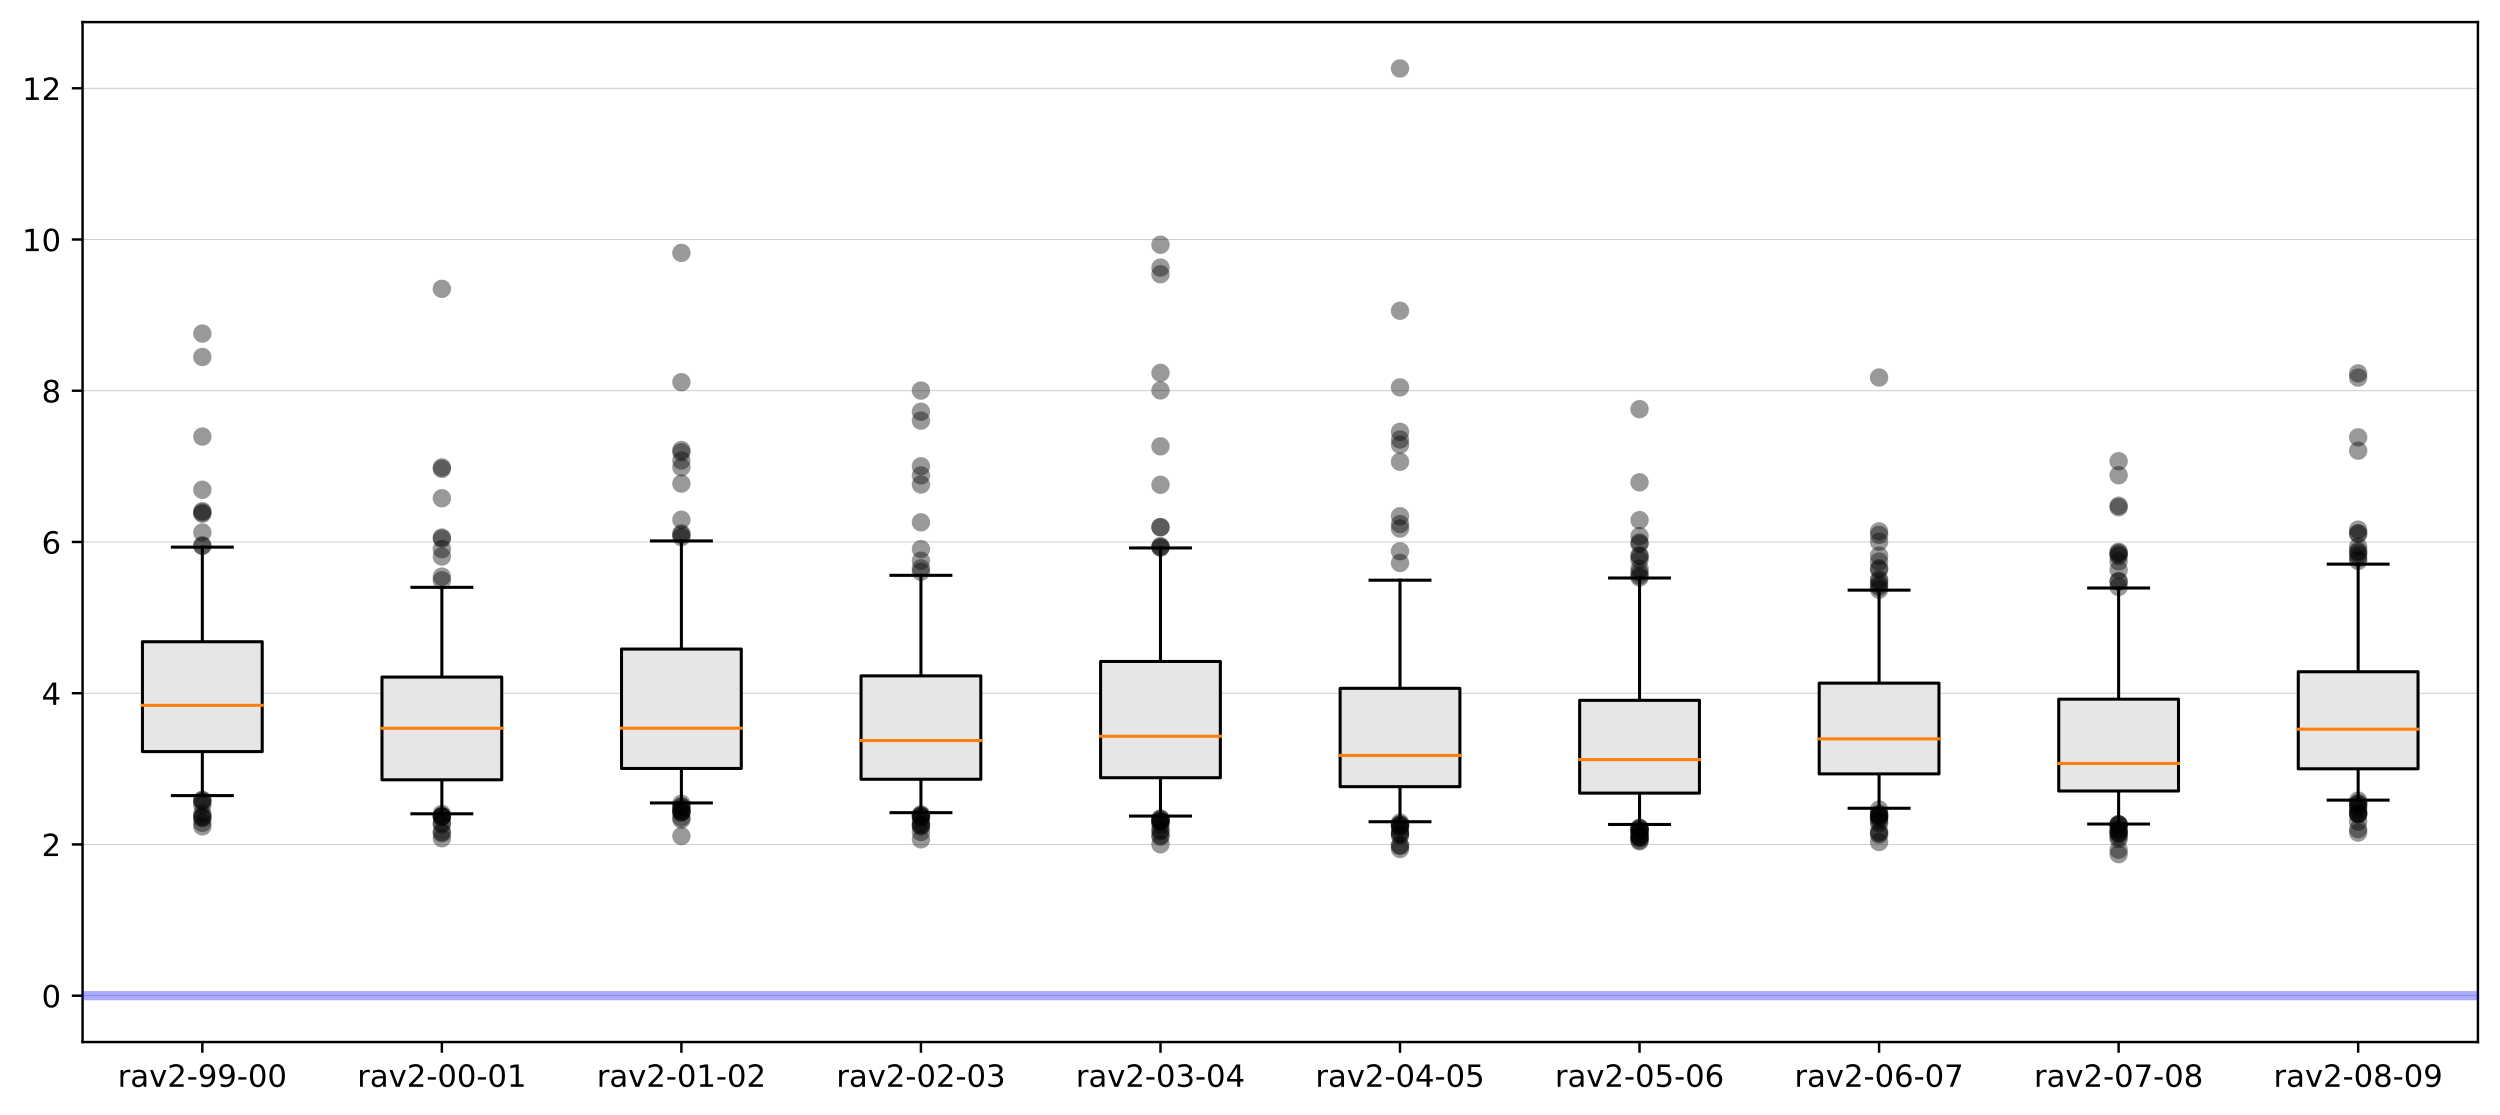 <?xml version="1.0" encoding="utf-8" standalone="no"?>
<!DOCTYPE svg PUBLIC "-//W3C//DTD SVG 1.1//EN"
  "http://www.w3.org/Graphics/SVG/1.1/DTD/svg11.dtd">
<!-- Created with matplotlib (https://matplotlib.org/) -->
<svg height="363.718pt" version="1.1" viewBox="0 0 815.325 363.718" width="815.325pt" xmlns="http://www.w3.org/2000/svg" xmlns:xlink="http://www.w3.org/1999/xlink">
 <defs>
  <style type="text/css">
*{stroke-linecap:butt;stroke-linejoin:round;}
  </style>
 </defs>
 <g id="figure_1">
  <g id="patch_1">
   <path d="M 0 363.718 
L 815.325 363.718 
L 815.325 0 
L 0 0 
z
" style="fill:#ffffff;"/>
  </g>
  <g id="axes_1">
   <g id="patch_2">
    <path d="M 26.925 339.84 
L 808.125 339.84 
L 808.125 7.2 
L 26.925 7.2 
z
" style="fill:#ffffff;"/>
   </g>
   <g id="matplotlib.axis_1">
    <g id="xtick_1">
     <g id="line2d_1">
      <defs>
       <path d="M 0 0 
L 0 3.5 
" id="m7eae68c46b" style="stroke:#000000;stroke-width:0.8;"/>
      </defs>
      <g>
       <use style="stroke:#000000;stroke-width:0.8;" x="65.985" xlink:href="#m7eae68c46b" y="339.84"/>
      </g>
     </g>
     <g id="text_1">
      <!-- rav2-99-00 -->
      <defs>
       <path d="M 41.109 46.297 
Q 39.594 47.172 37.812 47.578 
Q 36.031 48 33.891 48 
Q 26.266 48 22.188 43.047 
Q 18.109 38.094 18.109 28.812 
L 18.109 0 
L 9.078 0 
L 9.078 54.688 
L 18.109 54.688 
L 18.109 46.188 
Q 20.953 51.172 25.484 53.578 
Q 30.031 56 36.531 56 
Q 37.453 56 38.578 55.875 
Q 39.703 55.766 41.062 55.516 
z
" id="DejaVuSans-114"/>
       <path d="M 34.281 27.484 
Q 23.391 27.484 19.188 25 
Q 14.984 22.516 14.984 16.5 
Q 14.984 11.719 18.141 8.906 
Q 21.297 6.109 26.703 6.109 
Q 34.188 6.109 38.703 11.406 
Q 43.219 16.703 43.219 25.484 
L 43.219 27.484 
z
M 52.203 31.203 
L 52.203 0 
L 43.219 0 
L 43.219 8.297 
Q 40.141 3.328 35.547 0.953 
Q 30.953 -1.422 24.312 -1.422 
Q 15.922 -1.422 10.953 3.297 
Q 6 8.016 6 15.922 
Q 6 25.141 12.172 29.828 
Q 18.359 34.516 30.609 34.516 
L 43.219 34.516 
L 43.219 35.406 
Q 43.219 41.609 39.141 45 
Q 35.062 48.391 27.688 48.391 
Q 23 48.391 18.547 47.266 
Q 14.109 46.141 10.016 43.891 
L 10.016 52.203 
Q 14.938 54.109 19.578 55.047 
Q 24.219 56 28.609 56 
Q 40.484 56 46.344 49.844 
Q 52.203 43.703 52.203 31.203 
z
" id="DejaVuSans-97"/>
       <path d="M 2.984 54.688 
L 12.5 54.688 
L 29.594 8.797 
L 46.688 54.688 
L 56.203 54.688 
L 35.688 0 
L 23.484 0 
z
" id="DejaVuSans-118"/>
       <path d="M 19.188 8.297 
L 53.609 8.297 
L 53.609 0 
L 7.328 0 
L 7.328 8.297 
Q 12.938 14.109 22.625 23.891 
Q 32.328 33.688 34.812 36.531 
Q 39.547 41.844 41.422 45.531 
Q 43.312 49.219 43.312 52.781 
Q 43.312 58.594 39.234 62.25 
Q 35.156 65.922 28.609 65.922 
Q 23.969 65.922 18.812 64.312 
Q 13.672 62.703 7.812 59.422 
L 7.812 69.391 
Q 13.766 71.781 18.938 73 
Q 24.125 74.219 28.422 74.219 
Q 39.75 74.219 46.484 68.547 
Q 53.219 62.891 53.219 53.422 
Q 53.219 48.922 51.531 44.891 
Q 49.859 40.875 45.406 35.406 
Q 44.188 33.984 37.641 27.219 
Q 31.109 20.453 19.188 8.297 
z
" id="DejaVuSans-50"/>
       <path d="M 4.891 31.391 
L 31.203 31.391 
L 31.203 23.391 
L 4.891 23.391 
z
" id="DejaVuSans-45"/>
       <path d="M 10.984 1.516 
L 10.984 10.5 
Q 14.703 8.734 18.5 7.812 
Q 22.312 6.891 25.984 6.891 
Q 35.75 6.891 40.891 13.453 
Q 46.047 20.016 46.781 33.406 
Q 43.953 29.203 39.594 26.953 
Q 35.25 24.703 29.984 24.703 
Q 19.047 24.703 12.672 31.312 
Q 6.297 37.938 6.297 49.422 
Q 6.297 60.641 12.938 67.422 
Q 19.578 74.219 30.609 74.219 
Q 43.266 74.219 49.922 64.516 
Q 56.594 54.828 56.594 36.375 
Q 56.594 19.141 48.406 8.859 
Q 40.234 -1.422 26.422 -1.422 
Q 22.703 -1.422 18.891 -0.688 
Q 15.094 0.047 10.984 1.516 
z
M 30.609 32.422 
Q 37.25 32.422 41.125 36.953 
Q 45.016 41.5 45.016 49.422 
Q 45.016 57.281 41.125 61.844 
Q 37.25 66.406 30.609 66.406 
Q 23.969 66.406 20.094 61.844 
Q 16.219 57.281 16.219 49.422 
Q 16.219 41.5 20.094 36.953 
Q 23.969 32.422 30.609 32.422 
z
" id="DejaVuSans-57"/>
       <path d="M 31.781 66.406 
Q 24.172 66.406 20.328 58.906 
Q 16.5 51.422 16.5 36.375 
Q 16.5 21.391 20.328 13.891 
Q 24.172 6.391 31.781 6.391 
Q 39.453 6.391 43.281 13.891 
Q 47.125 21.391 47.125 36.375 
Q 47.125 51.422 43.281 58.906 
Q 39.453 66.406 31.781 66.406 
z
M 31.781 74.219 
Q 44.047 74.219 50.516 64.516 
Q 56.984 54.828 56.984 36.375 
Q 56.984 17.969 50.516 8.266 
Q 44.047 -1.422 31.781 -1.422 
Q 19.531 -1.422 13.062 8.266 
Q 6.594 17.969 6.594 36.375 
Q 6.594 54.828 13.062 64.516 
Q 19.531 74.219 31.781 74.219 
z
" id="DejaVuSans-48"/>
      </defs>
      <g transform="translate(38.392 354.438)scale(0.1 -0.1)">
       <use xlink:href="#DejaVuSans-114"/>
       <use x="41.113" xlink:href="#DejaVuSans-97"/>
       <use x="102.393" xlink:href="#DejaVuSans-118"/>
       <use x="161.572" xlink:href="#DejaVuSans-50"/>
       <use x="225.195" xlink:href="#DejaVuSans-45"/>
       <use x="261.279" xlink:href="#DejaVuSans-57"/>
       <use x="324.902" xlink:href="#DejaVuSans-57"/>
       <use x="388.525" xlink:href="#DejaVuSans-45"/>
       <use x="424.609" xlink:href="#DejaVuSans-48"/>
       <use x="488.232" xlink:href="#DejaVuSans-48"/>
      </g>
     </g>
    </g>
    <g id="xtick_2">
     <g id="line2d_2">
      <g>
       <use style="stroke:#000000;stroke-width:0.8;" x="144.105" xlink:href="#m7eae68c46b" y="339.84"/>
      </g>
     </g>
     <g id="text_2">
      <!-- rav2-00-01 -->
      <defs>
       <path d="M 12.406 8.297 
L 28.516 8.297 
L 28.516 63.922 
L 10.984 60.406 
L 10.984 69.391 
L 28.422 72.906 
L 38.281 72.906 
L 38.281 8.297 
L 54.391 8.297 
L 54.391 0 
L 12.406 0 
z
" id="DejaVuSans-49"/>
      </defs>
      <g transform="translate(116.512 354.438)scale(0.1 -0.1)">
       <use xlink:href="#DejaVuSans-114"/>
       <use x="41.113" xlink:href="#DejaVuSans-97"/>
       <use x="102.393" xlink:href="#DejaVuSans-118"/>
       <use x="161.572" xlink:href="#DejaVuSans-50"/>
       <use x="225.195" xlink:href="#DejaVuSans-45"/>
       <use x="261.279" xlink:href="#DejaVuSans-48"/>
       <use x="324.902" xlink:href="#DejaVuSans-48"/>
       <use x="388.525" xlink:href="#DejaVuSans-45"/>
       <use x="424.609" xlink:href="#DejaVuSans-48"/>
       <use x="488.232" xlink:href="#DejaVuSans-49"/>
      </g>
     </g>
    </g>
    <g id="xtick_3">
     <g id="line2d_3">
      <g>
       <use style="stroke:#000000;stroke-width:0.8;" x="222.225" xlink:href="#m7eae68c46b" y="339.84"/>
      </g>
     </g>
     <g id="text_3">
      <!-- rav2-01-02 -->
      <g transform="translate(194.632 354.438)scale(0.1 -0.1)">
       <use xlink:href="#DejaVuSans-114"/>
       <use x="41.113" xlink:href="#DejaVuSans-97"/>
       <use x="102.393" xlink:href="#DejaVuSans-118"/>
       <use x="161.572" xlink:href="#DejaVuSans-50"/>
       <use x="225.195" xlink:href="#DejaVuSans-45"/>
       <use x="261.279" xlink:href="#DejaVuSans-48"/>
       <use x="324.902" xlink:href="#DejaVuSans-49"/>
       <use x="388.525" xlink:href="#DejaVuSans-45"/>
       <use x="424.609" xlink:href="#DejaVuSans-48"/>
       <use x="488.232" xlink:href="#DejaVuSans-50"/>
      </g>
     </g>
    </g>
    <g id="xtick_4">
     <g id="line2d_4">
      <g>
       <use style="stroke:#000000;stroke-width:0.8;" x="300.345" xlink:href="#m7eae68c46b" y="339.84"/>
      </g>
     </g>
     <g id="text_4">
      <!-- rav2-02-03 -->
      <defs>
       <path d="M 40.578 39.312 
Q 47.656 37.797 51.625 33 
Q 55.609 28.219 55.609 21.188 
Q 55.609 10.406 48.188 4.484 
Q 40.766 -1.422 27.094 -1.422 
Q 22.516 -1.422 17.656 -0.516 
Q 12.797 0.391 7.625 2.203 
L 7.625 11.719 
Q 11.719 9.328 16.594 8.109 
Q 21.484 6.891 26.812 6.891 
Q 36.078 6.891 40.938 10.547 
Q 45.797 14.203 45.797 21.188 
Q 45.797 27.641 41.281 31.266 
Q 36.766 34.906 28.719 34.906 
L 20.219 34.906 
L 20.219 43.016 
L 29.109 43.016 
Q 36.375 43.016 40.234 45.922 
Q 44.094 48.828 44.094 54.297 
Q 44.094 59.906 40.109 62.906 
Q 36.141 65.922 28.719 65.922 
Q 24.656 65.922 20.016 65.031 
Q 15.375 64.156 9.812 62.312 
L 9.812 71.094 
Q 15.438 72.656 20.344 73.438 
Q 25.25 74.219 29.594 74.219 
Q 40.828 74.219 47.359 69.109 
Q 53.906 64.016 53.906 55.328 
Q 53.906 49.266 50.438 45.094 
Q 46.969 40.922 40.578 39.312 
z
" id="DejaVuSans-51"/>
      </defs>
      <g transform="translate(272.752 354.438)scale(0.1 -0.1)">
       <use xlink:href="#DejaVuSans-114"/>
       <use x="41.113" xlink:href="#DejaVuSans-97"/>
       <use x="102.393" xlink:href="#DejaVuSans-118"/>
       <use x="161.572" xlink:href="#DejaVuSans-50"/>
       <use x="225.195" xlink:href="#DejaVuSans-45"/>
       <use x="261.279" xlink:href="#DejaVuSans-48"/>
       <use x="324.902" xlink:href="#DejaVuSans-50"/>
       <use x="388.525" xlink:href="#DejaVuSans-45"/>
       <use x="424.609" xlink:href="#DejaVuSans-48"/>
       <use x="488.232" xlink:href="#DejaVuSans-51"/>
      </g>
     </g>
    </g>
    <g id="xtick_5">
     <g id="line2d_5">
      <g>
       <use style="stroke:#000000;stroke-width:0.8;" x="378.465" xlink:href="#m7eae68c46b" y="339.84"/>
      </g>
     </g>
     <g id="text_5">
      <!-- rav2-03-04 -->
      <defs>
       <path d="M 37.797 64.312 
L 12.891 25.391 
L 37.797 25.391 
z
M 35.203 72.906 
L 47.609 72.906 
L 47.609 25.391 
L 58.016 25.391 
L 58.016 17.188 
L 47.609 17.188 
L 47.609 0 
L 37.797 0 
L 37.797 17.188 
L 4.891 17.188 
L 4.891 26.703 
z
" id="DejaVuSans-52"/>
      </defs>
      <g transform="translate(350.872 354.438)scale(0.1 -0.1)">
       <use xlink:href="#DejaVuSans-114"/>
       <use x="41.113" xlink:href="#DejaVuSans-97"/>
       <use x="102.393" xlink:href="#DejaVuSans-118"/>
       <use x="161.572" xlink:href="#DejaVuSans-50"/>
       <use x="225.195" xlink:href="#DejaVuSans-45"/>
       <use x="261.279" xlink:href="#DejaVuSans-48"/>
       <use x="324.902" xlink:href="#DejaVuSans-51"/>
       <use x="388.525" xlink:href="#DejaVuSans-45"/>
       <use x="424.609" xlink:href="#DejaVuSans-48"/>
       <use x="488.232" xlink:href="#DejaVuSans-52"/>
      </g>
     </g>
    </g>
    <g id="xtick_6">
     <g id="line2d_6">
      <g>
       <use style="stroke:#000000;stroke-width:0.8;" x="456.585" xlink:href="#m7eae68c46b" y="339.84"/>
      </g>
     </g>
     <g id="text_6">
      <!-- rav2-04-05 -->
      <defs>
       <path d="M 10.797 72.906 
L 49.516 72.906 
L 49.516 64.594 
L 19.828 64.594 
L 19.828 46.734 
Q 21.969 47.469 24.109 47.828 
Q 26.266 48.188 28.422 48.188 
Q 40.625 48.188 47.75 41.5 
Q 54.891 34.812 54.891 23.391 
Q 54.891 11.625 47.562 5.094 
Q 40.234 -1.422 26.906 -1.422 
Q 22.312 -1.422 17.547 -0.641 
Q 12.797 0.141 7.719 1.703 
L 7.719 11.625 
Q 12.109 9.234 16.797 8.062 
Q 21.484 6.891 26.703 6.891 
Q 35.156 6.891 40.078 11.328 
Q 45.016 15.766 45.016 23.391 
Q 45.016 31 40.078 35.438 
Q 35.156 39.891 26.703 39.891 
Q 22.75 39.891 18.812 39.016 
Q 14.891 38.141 10.797 36.281 
z
" id="DejaVuSans-53"/>
      </defs>
      <g transform="translate(428.992 354.438)scale(0.1 -0.1)">
       <use xlink:href="#DejaVuSans-114"/>
       <use x="41.113" xlink:href="#DejaVuSans-97"/>
       <use x="102.393" xlink:href="#DejaVuSans-118"/>
       <use x="161.572" xlink:href="#DejaVuSans-50"/>
       <use x="225.195" xlink:href="#DejaVuSans-45"/>
       <use x="261.279" xlink:href="#DejaVuSans-48"/>
       <use x="324.902" xlink:href="#DejaVuSans-52"/>
       <use x="388.525" xlink:href="#DejaVuSans-45"/>
       <use x="424.609" xlink:href="#DejaVuSans-48"/>
       <use x="488.232" xlink:href="#DejaVuSans-53"/>
      </g>
     </g>
    </g>
    <g id="xtick_7">
     <g id="line2d_7">
      <g>
       <use style="stroke:#000000;stroke-width:0.8;" x="534.705" xlink:href="#m7eae68c46b" y="339.84"/>
      </g>
     </g>
     <g id="text_7">
      <!-- rav2-05-06 -->
      <defs>
       <path d="M 33.016 40.375 
Q 26.375 40.375 22.484 35.828 
Q 18.609 31.297 18.609 23.391 
Q 18.609 15.531 22.484 10.953 
Q 26.375 6.391 33.016 6.391 
Q 39.656 6.391 43.531 10.953 
Q 47.406 15.531 47.406 23.391 
Q 47.406 31.297 43.531 35.828 
Q 39.656 40.375 33.016 40.375 
z
M 52.594 71.297 
L 52.594 62.312 
Q 48.875 64.062 45.094 64.984 
Q 41.312 65.922 37.594 65.922 
Q 27.828 65.922 22.672 59.328 
Q 17.531 52.734 16.797 39.406 
Q 19.672 43.656 24.016 45.922 
Q 28.375 48.188 33.594 48.188 
Q 44.578 48.188 50.953 41.516 
Q 57.328 34.859 57.328 23.391 
Q 57.328 12.156 50.688 5.359 
Q 44.047 -1.422 33.016 -1.422 
Q 20.359 -1.422 13.672 8.266 
Q 6.984 17.969 6.984 36.375 
Q 6.984 53.656 15.188 63.938 
Q 23.391 74.219 37.203 74.219 
Q 40.922 74.219 44.703 73.484 
Q 48.484 72.75 52.594 71.297 
z
" id="DejaVuSans-54"/>
      </defs>
      <g transform="translate(507.112 354.438)scale(0.1 -0.1)">
       <use xlink:href="#DejaVuSans-114"/>
       <use x="41.113" xlink:href="#DejaVuSans-97"/>
       <use x="102.393" xlink:href="#DejaVuSans-118"/>
       <use x="161.572" xlink:href="#DejaVuSans-50"/>
       <use x="225.195" xlink:href="#DejaVuSans-45"/>
       <use x="261.279" xlink:href="#DejaVuSans-48"/>
       <use x="324.902" xlink:href="#DejaVuSans-53"/>
       <use x="388.525" xlink:href="#DejaVuSans-45"/>
       <use x="424.609" xlink:href="#DejaVuSans-48"/>
       <use x="488.232" xlink:href="#DejaVuSans-54"/>
      </g>
     </g>
    </g>
    <g id="xtick_8">
     <g id="line2d_8">
      <g>
       <use style="stroke:#000000;stroke-width:0.8;" x="612.825" xlink:href="#m7eae68c46b" y="339.84"/>
      </g>
     </g>
     <g id="text_8">
      <!-- rav2-06-07 -->
      <defs>
       <path d="M 8.203 72.906 
L 55.078 72.906 
L 55.078 68.703 
L 28.609 0 
L 18.312 0 
L 43.219 64.594 
L 8.203 64.594 
z
" id="DejaVuSans-55"/>
      </defs>
      <g transform="translate(585.232 354.438)scale(0.1 -0.1)">
       <use xlink:href="#DejaVuSans-114"/>
       <use x="41.113" xlink:href="#DejaVuSans-97"/>
       <use x="102.393" xlink:href="#DejaVuSans-118"/>
       <use x="161.572" xlink:href="#DejaVuSans-50"/>
       <use x="225.195" xlink:href="#DejaVuSans-45"/>
       <use x="261.279" xlink:href="#DejaVuSans-48"/>
       <use x="324.902" xlink:href="#DejaVuSans-54"/>
       <use x="388.525" xlink:href="#DejaVuSans-45"/>
       <use x="424.609" xlink:href="#DejaVuSans-48"/>
       <use x="488.232" xlink:href="#DejaVuSans-55"/>
      </g>
     </g>
    </g>
    <g id="xtick_9">
     <g id="line2d_9">
      <g>
       <use style="stroke:#000000;stroke-width:0.8;" x="690.945" xlink:href="#m7eae68c46b" y="339.84"/>
      </g>
     </g>
     <g id="text_9">
      <!-- rav2-07-08 -->
      <defs>
       <path d="M 31.781 34.625 
Q 24.75 34.625 20.719 30.859 
Q 16.703 27.094 16.703 20.516 
Q 16.703 13.922 20.719 10.156 
Q 24.75 6.391 31.781 6.391 
Q 38.812 6.391 42.859 10.172 
Q 46.922 13.969 46.922 20.516 
Q 46.922 27.094 42.891 30.859 
Q 38.875 34.625 31.781 34.625 
z
M 21.922 38.812 
Q 15.578 40.375 12.031 44.719 
Q 8.5 49.078 8.5 55.328 
Q 8.5 64.062 14.719 69.141 
Q 20.953 74.219 31.781 74.219 
Q 42.672 74.219 48.875 69.141 
Q 55.078 64.062 55.078 55.328 
Q 55.078 49.078 51.531 44.719 
Q 48 40.375 41.703 38.812 
Q 48.828 37.156 52.797 32.312 
Q 56.781 27.484 56.781 20.516 
Q 56.781 9.906 50.312 4.234 
Q 43.844 -1.422 31.781 -1.422 
Q 19.734 -1.422 13.25 4.234 
Q 6.781 9.906 6.781 20.516 
Q 6.781 27.484 10.781 32.312 
Q 14.797 37.156 21.922 38.812 
z
M 18.312 54.391 
Q 18.312 48.734 21.844 45.562 
Q 25.391 42.391 31.781 42.391 
Q 38.141 42.391 41.719 45.562 
Q 45.312 48.734 45.312 54.391 
Q 45.312 60.062 41.719 63.234 
Q 38.141 66.406 31.781 66.406 
Q 25.391 66.406 21.844 63.234 
Q 18.312 60.062 18.312 54.391 
z
" id="DejaVuSans-56"/>
      </defs>
      <g transform="translate(663.352 354.438)scale(0.1 -0.1)">
       <use xlink:href="#DejaVuSans-114"/>
       <use x="41.113" xlink:href="#DejaVuSans-97"/>
       <use x="102.393" xlink:href="#DejaVuSans-118"/>
       <use x="161.572" xlink:href="#DejaVuSans-50"/>
       <use x="225.195" xlink:href="#DejaVuSans-45"/>
       <use x="261.279" xlink:href="#DejaVuSans-48"/>
       <use x="324.902" xlink:href="#DejaVuSans-55"/>
       <use x="388.525" xlink:href="#DejaVuSans-45"/>
       <use x="424.609" xlink:href="#DejaVuSans-48"/>
       <use x="488.232" xlink:href="#DejaVuSans-56"/>
      </g>
     </g>
    </g>
    <g id="xtick_10">
     <g id="line2d_10">
      <g>
       <use style="stroke:#000000;stroke-width:0.8;" x="769.065" xlink:href="#m7eae68c46b" y="339.84"/>
      </g>
     </g>
     <g id="text_10">
      <!-- rav2-08-09 -->
      <g transform="translate(741.472 354.438)scale(0.1 -0.1)">
       <use xlink:href="#DejaVuSans-114"/>
       <use x="41.113" xlink:href="#DejaVuSans-97"/>
       <use x="102.393" xlink:href="#DejaVuSans-118"/>
       <use x="161.572" xlink:href="#DejaVuSans-50"/>
       <use x="225.195" xlink:href="#DejaVuSans-45"/>
       <use x="261.279" xlink:href="#DejaVuSans-48"/>
       <use x="324.902" xlink:href="#DejaVuSans-56"/>
       <use x="388.525" xlink:href="#DejaVuSans-45"/>
       <use x="424.609" xlink:href="#DejaVuSans-48"/>
       <use x="488.232" xlink:href="#DejaVuSans-57"/>
      </g>
     </g>
    </g>
   </g>
   <g id="matplotlib.axis_2">
    <g id="ytick_1">
     <g id="line2d_11">
      <path clip-path="url(#p735909ae54)" d="M 26.925 324.72 
L 808.125 324.72 
" style="fill:none;stroke:#bfbfbf;stroke-linecap:square;stroke-width:0.25;"/>
     </g>
     <g id="line2d_12">
      <defs>
       <path d="M 0 0 
L -3.5 0 
" id="mc83bb304d4" style="stroke:#000000;stroke-width:0.8;"/>
      </defs>
      <g>
       <use style="stroke:#000000;stroke-width:0.8;" x="26.925" xlink:href="#mc83bb304d4" y="324.72"/>
      </g>
     </g>
     <g id="text_11">
      <!-- 0 -->
      <g transform="translate(13.562 328.519)scale(0.1 -0.1)">
       <use xlink:href="#DejaVuSans-48"/>
      </g>
     </g>
    </g>
    <g id="ytick_2">
     <g id="line2d_13">
      <path clip-path="url(#p735909ae54)" d="M 26.925 275.398 
L 808.125 275.398 
" style="fill:none;stroke:#bfbfbf;stroke-linecap:square;stroke-width:0.25;"/>
     </g>
     <g id="line2d_14">
      <g>
       <use style="stroke:#000000;stroke-width:0.8;" x="26.925" xlink:href="#mc83bb304d4" y="275.398"/>
      </g>
     </g>
     <g id="text_12">
      <!-- 2 -->
      <g transform="translate(13.562 279.197)scale(0.1 -0.1)">
       <use xlink:href="#DejaVuSans-50"/>
      </g>
     </g>
    </g>
    <g id="ytick_3">
     <g id="line2d_15">
      <path clip-path="url(#p735909ae54)" d="M 26.925 226.075 
L 808.125 226.075 
" style="fill:none;stroke:#bfbfbf;stroke-linecap:square;stroke-width:0.25;"/>
     </g>
     <g id="line2d_16">
      <g>
       <use style="stroke:#000000;stroke-width:0.8;" x="26.925" xlink:href="#mc83bb304d4" y="226.075"/>
      </g>
     </g>
     <g id="text_13">
      <!-- 4 -->
      <g transform="translate(13.562 229.875)scale(0.1 -0.1)">
       <use xlink:href="#DejaVuSans-52"/>
      </g>
     </g>
    </g>
    <g id="ytick_4">
     <g id="line2d_17">
      <path clip-path="url(#p735909ae54)" d="M 26.925 176.753 
L 808.125 176.753 
" style="fill:none;stroke:#bfbfbf;stroke-linecap:square;stroke-width:0.25;"/>
     </g>
     <g id="line2d_18">
      <g>
       <use style="stroke:#000000;stroke-width:0.8;" x="26.925" xlink:href="#mc83bb304d4" y="176.753"/>
      </g>
     </g>
     <g id="text_14">
      <!-- 6 -->
      <g transform="translate(13.562 180.552)scale(0.1 -0.1)">
       <use xlink:href="#DejaVuSans-54"/>
      </g>
     </g>
    </g>
    <g id="ytick_5">
     <g id="line2d_19">
      <path clip-path="url(#p735909ae54)" d="M 26.925 127.431 
L 808.125 127.431 
" style="fill:none;stroke:#bfbfbf;stroke-linecap:square;stroke-width:0.25;"/>
     </g>
     <g id="line2d_20">
      <g>
       <use style="stroke:#000000;stroke-width:0.8;" x="26.925" xlink:href="#mc83bb304d4" y="127.431"/>
      </g>
     </g>
     <g id="text_15">
      <!-- 8 -->
      <g transform="translate(13.562 131.23)scale(0.1 -0.1)">
       <use xlink:href="#DejaVuSans-56"/>
      </g>
     </g>
    </g>
    <g id="ytick_6">
     <g id="line2d_21">
      <path clip-path="url(#p735909ae54)" d="M 26.925 78.108 
L 808.125 78.108 
" style="fill:none;stroke:#bfbfbf;stroke-linecap:square;stroke-width:0.25;"/>
     </g>
     <g id="line2d_22">
      <g>
       <use style="stroke:#000000;stroke-width:0.8;" x="26.925" xlink:href="#mc83bb304d4" y="78.108"/>
      </g>
     </g>
     <g id="text_16">
      <!-- 10 -->
      <g transform="translate(7.2 81.908)scale(0.1 -0.1)">
       <use xlink:href="#DejaVuSans-49"/>
       <use x="63.623" xlink:href="#DejaVuSans-48"/>
      </g>
     </g>
    </g>
    <g id="ytick_7">
     <g id="line2d_23">
      <path clip-path="url(#p735909ae54)" d="M 26.925 28.786 
L 808.125 28.786 
" style="fill:none;stroke:#bfbfbf;stroke-linecap:square;stroke-width:0.25;"/>
     </g>
     <g id="line2d_24">
      <g>
       <use style="stroke:#000000;stroke-width:0.8;" x="26.925" xlink:href="#mc83bb304d4" y="28.786"/>
      </g>
     </g>
     <g id="text_17">
      <!-- 12 -->
      <g transform="translate(7.2 32.585)scale(0.1 -0.1)">
       <use xlink:href="#DejaVuSans-49"/>
       <use x="63.623" xlink:href="#DejaVuSans-50"/>
      </g>
     </g>
    </g>
   </g>
   <g id="patch_3">
    <path d="M 26.925 339.84 
L 26.925 7.2 
" style="fill:none;stroke:#000000;stroke-linecap:square;stroke-linejoin:miter;stroke-width:0.8;"/>
   </g>
   <g id="patch_4">
    <path d="M 808.125 339.84 
L 808.125 7.2 
" style="fill:none;stroke:#000000;stroke-linecap:square;stroke-linejoin:miter;stroke-width:0.8;"/>
   </g>
   <g id="patch_5">
    <path d="M 26.925 339.84 
L 808.125 339.84 
" style="fill:none;stroke:#000000;stroke-linecap:square;stroke-linejoin:miter;stroke-width:0.8;"/>
   </g>
   <g id="patch_6">
    <path d="M 26.925 7.2 
L 808.125 7.2 
" style="fill:none;stroke:#000000;stroke-linecap:square;stroke-linejoin:miter;stroke-width:0.8;"/>
   </g>
   <g id="line2d_25">
    <path clip-path="url(#p735909ae54)" d="M 26.925 324.72 
L 808.125 324.72 
" style="fill:none;stroke:#0000ff;stroke-linecap:square;stroke-opacity:0.333;stroke-width:3;"/>
   </g>
   <g id="line2d_26">
    <path clip-path="url(#p735909ae54)" d="M 65.985 245.109 
L 65.985 259.472 
" style="fill:none;stroke:#000000;stroke-linecap:square;"/>
   </g>
   <g id="line2d_27">
    <path clip-path="url(#p735909ae54)" d="M 65.985 209.285 
L 65.985 178.437 
" style="fill:none;stroke:#000000;stroke-linecap:square;"/>
   </g>
   <g id="line2d_28">
    <path clip-path="url(#p735909ae54)" d="M 56.22 259.472 
L 75.75 259.472 
" style="fill:none;stroke:#000000;stroke-linecap:square;"/>
   </g>
   <g id="line2d_29">
    <path clip-path="url(#p735909ae54)" d="M 56.22 178.437 
L 75.75 178.437 
" style="fill:none;stroke:#000000;stroke-linecap:square;"/>
   </g>
   <g id="line2d_30">
    <defs>
     <path d="M 0 3 
C 0.796 3 1.559 2.684 2.121 2.121 
C 2.684 1.559 3 0.796 3 0 
C 3 -0.796 2.684 -1.559 2.121 -2.121 
C 1.559 -2.684 0.796 -3 0 -3 
C -0.796 -3 -1.559 -2.684 -2.121 -2.121 
C -2.684 -1.559 -3 -0.796 -3 0 
C -3 0.796 -2.684 1.559 -2.121 2.121 
C -1.559 2.684 -0.796 3 0 3 
z
" id="m087cc67e7b" style="stroke:#000000;stroke-opacity:0;"/>
    </defs>
    <g clip-path="url(#p735909ae54)">
     <use style="fill-opacity:0.4;stroke:#000000;stroke-opacity:0;" x="65.985" xlink:href="#m087cc67e7b" y="268.369"/>
     <use style="fill-opacity:0.4;stroke:#000000;stroke-opacity:0;" x="65.985" xlink:href="#m087cc67e7b" y="269.499"/>
     <use style="fill-opacity:0.4;stroke:#000000;stroke-opacity:0;" x="65.985" xlink:href="#m087cc67e7b" y="266.722"/>
     <use style="fill-opacity:0.4;stroke:#000000;stroke-opacity:0;" x="65.985" xlink:href="#m087cc67e7b" y="265.331"/>
     <use style="fill-opacity:0.4;stroke:#000000;stroke-opacity:0;" x="65.985" xlink:href="#m087cc67e7b" y="261.055"/>
     <use style="fill-opacity:0.4;stroke:#000000;stroke-opacity:0;" x="65.985" xlink:href="#m087cc67e7b" y="261.452"/>
     <use style="fill-opacity:0.4;stroke:#000000;stroke-opacity:0;" x="65.985" xlink:href="#m087cc67e7b" y="260.857"/>
     <use style="fill-opacity:0.4;stroke:#000000;stroke-opacity:0;" x="65.985" xlink:href="#m087cc67e7b" y="266.184"/>
     <use style="fill-opacity:0.4;stroke:#000000;stroke-opacity:0;" x="65.985" xlink:href="#m087cc67e7b" y="266.665"/>
     <use style="fill-opacity:0.4;stroke:#000000;stroke-opacity:0;" x="65.985" xlink:href="#m087cc67e7b" y="262.586"/>
     <use style="fill-opacity:0.4;stroke:#000000;stroke-opacity:0;" x="65.985" xlink:href="#m087cc67e7b" y="116.42"/>
     <use style="fill-opacity:0.4;stroke:#000000;stroke-opacity:0;" x="65.985" xlink:href="#m087cc67e7b" y="108.789"/>
     <use style="fill-opacity:0.4;stroke:#000000;stroke-opacity:0;" x="65.985" xlink:href="#m087cc67e7b" y="142.378"/>
     <use style="fill-opacity:0.4;stroke:#000000;stroke-opacity:0;" x="65.985" xlink:href="#m087cc67e7b" y="173.651"/>
     <use style="fill-opacity:0.4;stroke:#000000;stroke-opacity:0;" x="65.985" xlink:href="#m087cc67e7b" y="167.133"/>
     <use style="fill-opacity:0.4;stroke:#000000;stroke-opacity:0;" x="65.985" xlink:href="#m087cc67e7b" y="177.868"/>
     <use style="fill-opacity:0.4;stroke:#000000;stroke-opacity:0;" x="65.985" xlink:href="#m087cc67e7b" y="159.729"/>
     <use style="fill-opacity:0.4;stroke:#000000;stroke-opacity:0;" x="65.985" xlink:href="#m087cc67e7b" y="166.716"/>
     <use style="fill-opacity:0.4;stroke:#000000;stroke-opacity:0;" x="65.985" xlink:href="#m087cc67e7b" y="167.53"/>
     <use style="fill-opacity:0.4;stroke:#000000;stroke-opacity:0;" x="65.985" xlink:href="#m087cc67e7b" y="178.08"/>
    </g>
   </g>
   <g id="line2d_31">
    <path clip-path="url(#p735909ae54)" d="M 144.105 254.311 
L 144.105 265.403 
" style="fill:none;stroke:#000000;stroke-linecap:square;"/>
   </g>
   <g id="line2d_32">
    <path clip-path="url(#p735909ae54)" d="M 144.105 220.815 
L 144.105 191.547 
" style="fill:none;stroke:#000000;stroke-linecap:square;"/>
   </g>
   <g id="line2d_33">
    <path clip-path="url(#p735909ae54)" d="M 134.34 265.403 
L 153.87 265.403 
" style="fill:none;stroke:#000000;stroke-linecap:square;"/>
   </g>
   <g id="line2d_34">
    <path clip-path="url(#p735909ae54)" d="M 134.34 191.547 
L 153.87 191.547 
" style="fill:none;stroke:#000000;stroke-linecap:square;"/>
   </g>
   <g id="line2d_35">
    <g clip-path="url(#p735909ae54)">
     <use style="fill-opacity:0.4;stroke:#000000;stroke-opacity:0;" x="144.105" xlink:href="#m087cc67e7b" y="266.258"/>
     <use style="fill-opacity:0.4;stroke:#000000;stroke-opacity:0;" x="144.105" xlink:href="#m087cc67e7b" y="271.319"/>
     <use style="fill-opacity:0.4;stroke:#000000;stroke-opacity:0;" x="144.105" xlink:href="#m087cc67e7b" y="273.388"/>
     <use style="fill-opacity:0.4;stroke:#000000;stroke-opacity:0;" x="144.105" xlink:href="#m087cc67e7b" y="266.411"/>
     <use style="fill-opacity:0.4;stroke:#000000;stroke-opacity:0;" x="144.105" xlink:href="#m087cc67e7b" y="266.285"/>
     <use style="fill-opacity:0.4;stroke:#000000;stroke-opacity:0;" x="144.105" xlink:href="#m087cc67e7b" y="268.872"/>
     <use style="fill-opacity:0.4;stroke:#000000;stroke-opacity:0;" x="144.105" xlink:href="#m087cc67e7b" y="271.74"/>
     <use style="fill-opacity:0.4;stroke:#000000;stroke-opacity:0;" x="144.105" xlink:href="#m087cc67e7b" y="265.43"/>
     <use style="fill-opacity:0.4;stroke:#000000;stroke-opacity:0;" x="144.105" xlink:href="#m087cc67e7b" y="268.322"/>
     <use style="fill-opacity:0.4;stroke:#000000;stroke-opacity:0;" x="144.105" xlink:href="#m087cc67e7b" y="266.054"/>
     <use style="fill-opacity:0.4;stroke:#000000;stroke-opacity:0;" x="144.105" xlink:href="#m087cc67e7b" y="175.693"/>
     <use style="fill-opacity:0.4;stroke:#000000;stroke-opacity:0;" x="144.105" xlink:href="#m087cc67e7b" y="175.31"/>
     <use style="fill-opacity:0.4;stroke:#000000;stroke-opacity:0;" x="144.105" xlink:href="#m087cc67e7b" y="188.045"/>
     <use style="fill-opacity:0.4;stroke:#000000;stroke-opacity:0;" x="144.105" xlink:href="#m087cc67e7b" y="189.271"/>
     <use style="fill-opacity:0.4;stroke:#000000;stroke-opacity:0;" x="144.105" xlink:href="#m087cc67e7b" y="179.086"/>
     <use style="fill-opacity:0.4;stroke:#000000;stroke-opacity:0;" x="144.105" xlink:href="#m087cc67e7b" y="94.197"/>
     <use style="fill-opacity:0.4;stroke:#000000;stroke-opacity:0;" x="144.105" xlink:href="#m087cc67e7b" y="181.495"/>
     <use style="fill-opacity:0.4;stroke:#000000;stroke-opacity:0;" x="144.105" xlink:href="#m087cc67e7b" y="162.501"/>
     <use style="fill-opacity:0.4;stroke:#000000;stroke-opacity:0;" x="144.105" xlink:href="#m087cc67e7b" y="152.925"/>
     <use style="fill-opacity:0.4;stroke:#000000;stroke-opacity:0;" x="144.105" xlink:href="#m087cc67e7b" y="152.427"/>
    </g>
   </g>
   <g id="line2d_36">
    <path clip-path="url(#p735909ae54)" d="M 222.225 250.611 
L 222.225 261.861 
" style="fill:none;stroke:#000000;stroke-linecap:square;"/>
   </g>
   <g id="line2d_37">
    <path clip-path="url(#p735909ae54)" d="M 222.225 211.671 
L 222.225 176.42 
" style="fill:none;stroke:#000000;stroke-linecap:square;"/>
   </g>
   <g id="line2d_38">
    <path clip-path="url(#p735909ae54)" d="M 212.46 261.861 
L 231.99 261.861 
" style="fill:none;stroke:#000000;stroke-linecap:square;"/>
   </g>
   <g id="line2d_39">
    <path clip-path="url(#p735909ae54)" d="M 212.46 176.42 
L 231.99 176.42 
" style="fill:none;stroke:#000000;stroke-linecap:square;"/>
   </g>
   <g id="line2d_40">
    <g clip-path="url(#p735909ae54)">
     <use style="fill-opacity:0.4;stroke:#000000;stroke-opacity:0;" x="222.225" xlink:href="#m087cc67e7b" y="272.67"/>
     <use style="fill-opacity:0.4;stroke:#000000;stroke-opacity:0;" x="222.225" xlink:href="#m087cc67e7b" y="265.015"/>
     <use style="fill-opacity:0.4;stroke:#000000;stroke-opacity:0;" x="222.225" xlink:href="#m087cc67e7b" y="264.771"/>
     <use style="fill-opacity:0.4;stroke:#000000;stroke-opacity:0;" x="222.225" xlink:href="#m087cc67e7b" y="267.262"/>
     <use style="fill-opacity:0.4;stroke:#000000;stroke-opacity:0;" x="222.225" xlink:href="#m087cc67e7b" y="262.123"/>
     <use style="fill-opacity:0.4;stroke:#000000;stroke-opacity:0;" x="222.225" xlink:href="#m087cc67e7b" y="264.781"/>
     <use style="fill-opacity:0.4;stroke:#000000;stroke-opacity:0;" x="222.225" xlink:href="#m087cc67e7b" y="264.502"/>
     <use style="fill-opacity:0.4;stroke:#000000;stroke-opacity:0;" x="222.225" xlink:href="#m087cc67e7b" y="266.623"/>
     <use style="fill-opacity:0.4;stroke:#000000;stroke-opacity:0;" x="222.225" xlink:href="#m087cc67e7b" y="262.978"/>
     <use style="fill-opacity:0.4;stroke:#000000;stroke-opacity:0;" x="222.225" xlink:href="#m087cc67e7b" y="263.188"/>
     <use style="fill-opacity:0.4;stroke:#000000;stroke-opacity:0;" x="222.225" xlink:href="#m087cc67e7b" y="263.844"/>
     <use style="fill-opacity:0.4;stroke:#000000;stroke-opacity:0;" x="222.225" xlink:href="#m087cc67e7b" y="146.755"/>
     <use style="fill-opacity:0.4;stroke:#000000;stroke-opacity:0;" x="222.225" xlink:href="#m087cc67e7b" y="175.167"/>
     <use style="fill-opacity:0.4;stroke:#000000;stroke-opacity:0;" x="222.225" xlink:href="#m087cc67e7b" y="124.651"/>
     <use style="fill-opacity:0.4;stroke:#000000;stroke-opacity:0;" x="222.225" xlink:href="#m087cc67e7b" y="82.466"/>
     <use style="fill-opacity:0.4;stroke:#000000;stroke-opacity:0;" x="222.225" xlink:href="#m087cc67e7b" y="173.976"/>
     <use style="fill-opacity:0.4;stroke:#000000;stroke-opacity:0;" x="222.225" xlink:href="#m087cc67e7b" y="157.725"/>
     <use style="fill-opacity:0.4;stroke:#000000;stroke-opacity:0;" x="222.225" xlink:href="#m087cc67e7b" y="174.408"/>
     <use style="fill-opacity:0.4;stroke:#000000;stroke-opacity:0;" x="222.225" xlink:href="#m087cc67e7b" y="169.505"/>
     <use style="fill-opacity:0.4;stroke:#000000;stroke-opacity:0;" x="222.225" xlink:href="#m087cc67e7b" y="150.178"/>
     <use style="fill-opacity:0.4;stroke:#000000;stroke-opacity:0;" x="222.225" xlink:href="#m087cc67e7b" y="152.38"/>
     <use style="fill-opacity:0.4;stroke:#000000;stroke-opacity:0;" x="222.225" xlink:href="#m087cc67e7b" y="147.493"/>
    </g>
   </g>
   <g id="line2d_41">
    <path clip-path="url(#p735909ae54)" d="M 300.345 254.145 
L 300.345 265.042 
" style="fill:none;stroke:#000000;stroke-linecap:square;"/>
   </g>
   <g id="line2d_42">
    <path clip-path="url(#p735909ae54)" d="M 300.345 220.413 
L 300.345 187.631 
" style="fill:none;stroke:#000000;stroke-linecap:square;"/>
   </g>
   <g id="line2d_43">
    <path clip-path="url(#p735909ae54)" d="M 290.58 265.042 
L 310.11 265.042 
" style="fill:none;stroke:#000000;stroke-linecap:square;"/>
   </g>
   <g id="line2d_44">
    <path clip-path="url(#p735909ae54)" d="M 290.58 187.631 
L 310.11 187.631 
" style="fill:none;stroke:#000000;stroke-linecap:square;"/>
   </g>
   <g id="line2d_45">
    <g clip-path="url(#p735909ae54)">
     <use style="fill-opacity:0.4;stroke:#000000;stroke-opacity:0;" x="300.345" xlink:href="#m087cc67e7b" y="269.05"/>
     <use style="fill-opacity:0.4;stroke:#000000;stroke-opacity:0;" x="300.345" xlink:href="#m087cc67e7b" y="271.338"/>
     <use style="fill-opacity:0.4;stroke:#000000;stroke-opacity:0;" x="300.345" xlink:href="#m087cc67e7b" y="269.57"/>
     <use style="fill-opacity:0.4;stroke:#000000;stroke-opacity:0;" x="300.345" xlink:href="#m087cc67e7b" y="265.861"/>
     <use style="fill-opacity:0.4;stroke:#000000;stroke-opacity:0;" x="300.345" xlink:href="#m087cc67e7b" y="273.723"/>
     <use style="fill-opacity:0.4;stroke:#000000;stroke-opacity:0;" x="300.345" xlink:href="#m087cc67e7b" y="266.641"/>
     <use style="fill-opacity:0.4;stroke:#000000;stroke-opacity:0;" x="300.345" xlink:href="#m087cc67e7b" y="268.243"/>
     <use style="fill-opacity:0.4;stroke:#000000;stroke-opacity:0;" x="300.345" xlink:href="#m087cc67e7b" y="265.605"/>
     <use style="fill-opacity:0.4;stroke:#000000;stroke-opacity:0;" x="300.345" xlink:href="#m087cc67e7b" y="266.113"/>
     <use style="fill-opacity:0.4;stroke:#000000;stroke-opacity:0;" x="300.345" xlink:href="#m087cc67e7b" y="269.114"/>
     <use style="fill-opacity:0.4;stroke:#000000;stroke-opacity:0;" x="300.345" xlink:href="#m087cc67e7b" y="266.33"/>
     <use style="fill-opacity:0.4;stroke:#000000;stroke-opacity:0;" x="300.345" xlink:href="#m087cc67e7b" y="134.279"/>
     <use style="fill-opacity:0.4;stroke:#000000;stroke-opacity:0;" x="300.345" xlink:href="#m087cc67e7b" y="182.884"/>
     <use style="fill-opacity:0.4;stroke:#000000;stroke-opacity:0;" x="300.345" xlink:href="#m087cc67e7b" y="137.177"/>
     <use style="fill-opacity:0.4;stroke:#000000;stroke-opacity:0;" x="300.345" xlink:href="#m087cc67e7b" y="179.076"/>
     <use style="fill-opacity:0.4;stroke:#000000;stroke-opacity:0;" x="300.345" xlink:href="#m087cc67e7b" y="155.032"/>
     <use style="fill-opacity:0.4;stroke:#000000;stroke-opacity:0;" x="300.345" xlink:href="#m087cc67e7b" y="185.352"/>
     <use style="fill-opacity:0.4;stroke:#000000;stroke-opacity:0;" x="300.345" xlink:href="#m087cc67e7b" y="127.377"/>
     <use style="fill-opacity:0.4;stroke:#000000;stroke-opacity:0;" x="300.345" xlink:href="#m087cc67e7b" y="170.346"/>
     <use style="fill-opacity:0.4;stroke:#000000;stroke-opacity:0;" x="300.345" xlink:href="#m087cc67e7b" y="186.479"/>
     <use style="fill-opacity:0.4;stroke:#000000;stroke-opacity:0;" x="300.345" xlink:href="#m087cc67e7b" y="157.993"/>
     <use style="fill-opacity:0.4;stroke:#000000;stroke-opacity:0;" x="300.345" xlink:href="#m087cc67e7b" y="152.062"/>
    </g>
   </g>
   <g id="line2d_46">
    <path clip-path="url(#p735909ae54)" d="M 378.465 253.642 
L 378.465 266.15 
" style="fill:none;stroke:#000000;stroke-linecap:square;"/>
   </g>
   <g id="line2d_47">
    <path clip-path="url(#p735909ae54)" d="M 378.465 215.723 
L 378.465 178.687 
" style="fill:none;stroke:#000000;stroke-linecap:square;"/>
   </g>
   <g id="line2d_48">
    <path clip-path="url(#p735909ae54)" d="M 368.7 266.15 
L 388.23 266.15 
" style="fill:none;stroke:#000000;stroke-linecap:square;"/>
   </g>
   <g id="line2d_49">
    <path clip-path="url(#p735909ae54)" d="M 368.7 178.687 
L 388.23 178.687 
" style="fill:none;stroke:#000000;stroke-linecap:square;"/>
   </g>
   <g id="line2d_50">
    <g clip-path="url(#p735909ae54)">
     <use style="fill-opacity:0.4;stroke:#000000;stroke-opacity:0;" x="378.465" xlink:href="#m087cc67e7b" y="267.952"/>
     <use style="fill-opacity:0.4;stroke:#000000;stroke-opacity:0;" x="378.465" xlink:href="#m087cc67e7b" y="275.346"/>
     <use style="fill-opacity:0.4;stroke:#000000;stroke-opacity:0;" x="378.465" xlink:href="#m087cc67e7b" y="270.663"/>
     <use style="fill-opacity:0.4;stroke:#000000;stroke-opacity:0;" x="378.465" xlink:href="#m087cc67e7b" y="267.992"/>
     <use style="fill-opacity:0.4;stroke:#000000;stroke-opacity:0;" x="378.465" xlink:href="#m087cc67e7b" y="267.723"/>
     <use style="fill-opacity:0.4;stroke:#000000;stroke-opacity:0;" x="378.465" xlink:href="#m087cc67e7b" y="272.843"/>
     <use style="fill-opacity:0.4;stroke:#000000;stroke-opacity:0;" x="378.465" xlink:href="#m087cc67e7b" y="272.426"/>
     <use style="fill-opacity:0.4;stroke:#000000;stroke-opacity:0;" x="378.465" xlink:href="#m087cc67e7b" y="269.126"/>
     <use style="fill-opacity:0.4;stroke:#000000;stroke-opacity:0;" x="378.465" xlink:href="#m087cc67e7b" y="271.092"/>
     <use style="fill-opacity:0.4;stroke:#000000;stroke-opacity:0;" x="378.465" xlink:href="#m087cc67e7b" y="267.647"/>
     <use style="fill-opacity:0.4;stroke:#000000;stroke-opacity:0;" x="378.465" xlink:href="#m087cc67e7b" y="266.976"/>
     <use style="fill-opacity:0.4;stroke:#000000;stroke-opacity:0;" x="378.465" xlink:href="#m087cc67e7b" y="267.015"/>
     <use style="fill-opacity:0.4;stroke:#000000;stroke-opacity:0;" x="378.465" xlink:href="#m087cc67e7b" y="79.815"/>
     <use style="fill-opacity:0.4;stroke:#000000;stroke-opacity:0;" x="378.465" xlink:href="#m087cc67e7b" y="89.438"/>
     <use style="fill-opacity:0.4;stroke:#000000;stroke-opacity:0;" x="378.465" xlink:href="#m087cc67e7b" y="121.616"/>
     <use style="fill-opacity:0.4;stroke:#000000;stroke-opacity:0;" x="378.465" xlink:href="#m087cc67e7b" y="145.569"/>
     <use style="fill-opacity:0.4;stroke:#000000;stroke-opacity:0;" x="378.465" xlink:href="#m087cc67e7b" y="87.263"/>
     <use style="fill-opacity:0.4;stroke:#000000;stroke-opacity:0;" x="378.465" xlink:href="#m087cc67e7b" y="127.325"/>
     <use style="fill-opacity:0.4;stroke:#000000;stroke-opacity:0;" x="378.465" xlink:href="#m087cc67e7b" y="178.07"/>
     <use style="fill-opacity:0.4;stroke:#000000;stroke-opacity:0;" x="378.465" xlink:href="#m087cc67e7b" y="171.875"/>
     <use style="fill-opacity:0.4;stroke:#000000;stroke-opacity:0;" x="378.465" xlink:href="#m087cc67e7b" y="178.573"/>
     <use style="fill-opacity:0.4;stroke:#000000;stroke-opacity:0;" x="378.465" xlink:href="#m087cc67e7b" y="178.489"/>
     <use style="fill-opacity:0.4;stroke:#000000;stroke-opacity:0;" x="378.465" xlink:href="#m087cc67e7b" y="171.976"/>
     <use style="fill-opacity:0.4;stroke:#000000;stroke-opacity:0;" x="378.465" xlink:href="#m087cc67e7b" y="158.104"/>
    </g>
   </g>
   <g id="line2d_51">
    <path clip-path="url(#p735909ae54)" d="M 456.585 256.557 
L 456.585 267.997 
" style="fill:none;stroke:#000000;stroke-linecap:square;"/>
   </g>
   <g id="line2d_52">
    <path clip-path="url(#p735909ae54)" d="M 456.585 224.492 
L 456.585 189.219 
" style="fill:none;stroke:#000000;stroke-linecap:square;"/>
   </g>
   <g id="line2d_53">
    <path clip-path="url(#p735909ae54)" d="M 446.82 267.997 
L 466.35 267.997 
" style="fill:none;stroke:#000000;stroke-linecap:square;"/>
   </g>
   <g id="line2d_54">
    <path clip-path="url(#p735909ae54)" d="M 446.82 189.219 
L 466.35 189.219 
" style="fill:none;stroke:#000000;stroke-linecap:square;"/>
   </g>
   <g id="line2d_55">
    <g clip-path="url(#p735909ae54)">
     <use style="fill-opacity:0.4;stroke:#000000;stroke-opacity:0;" x="456.585" xlink:href="#m087cc67e7b" y="275.627"/>
     <use style="fill-opacity:0.4;stroke:#000000;stroke-opacity:0;" x="456.585" xlink:href="#m087cc67e7b" y="271.906"/>
     <use style="fill-opacity:0.4;stroke:#000000;stroke-opacity:0;" x="456.585" xlink:href="#m087cc67e7b" y="276.902"/>
     <use style="fill-opacity:0.4;stroke:#000000;stroke-opacity:0;" x="456.585" xlink:href="#m087cc67e7b" y="268.872"/>
     <use style="fill-opacity:0.4;stroke:#000000;stroke-opacity:0;" x="456.585" xlink:href="#m087cc67e7b" y="271.901"/>
     <use style="fill-opacity:0.4;stroke:#000000;stroke-opacity:0;" x="456.585" xlink:href="#m087cc67e7b" y="272.456"/>
     <use style="fill-opacity:0.4;stroke:#000000;stroke-opacity:0;" x="456.585" xlink:href="#m087cc67e7b" y="268.266"/>
     <use style="fill-opacity:0.4;stroke:#000000;stroke-opacity:0;" x="456.585" xlink:href="#m087cc67e7b" y="275.908"/>
     <use style="fill-opacity:0.4;stroke:#000000;stroke-opacity:0;" x="456.585" xlink:href="#m087cc67e7b" y="269.388"/>
     <use style="fill-opacity:0.4;stroke:#000000;stroke-opacity:0;" x="456.585" xlink:href="#m087cc67e7b" y="270.766"/>
     <use style="fill-opacity:0.4;stroke:#000000;stroke-opacity:0;" x="456.585" xlink:href="#m087cc67e7b" y="269.526"/>
     <use style="fill-opacity:0.4;stroke:#000000;stroke-opacity:0;" x="456.585" xlink:href="#m087cc67e7b" y="268.932"/>
     <use style="fill-opacity:0.4;stroke:#000000;stroke-opacity:0;" x="456.585" xlink:href="#m087cc67e7b" y="143.315"/>
     <use style="fill-opacity:0.4;stroke:#000000;stroke-opacity:0;" x="456.585" xlink:href="#m087cc67e7b" y="150.588"/>
     <use style="fill-opacity:0.4;stroke:#000000;stroke-opacity:0;" x="456.585" xlink:href="#m087cc67e7b" y="126.336"/>
     <use style="fill-opacity:0.4;stroke:#000000;stroke-opacity:0;" x="456.585" xlink:href="#m087cc67e7b" y="170.908"/>
     <use style="fill-opacity:0.4;stroke:#000000;stroke-opacity:0;" x="456.585" xlink:href="#m087cc67e7b" y="101.347"/>
     <use style="fill-opacity:0.4;stroke:#000000;stroke-opacity:0;" x="456.585" xlink:href="#m087cc67e7b" y="140.837"/>
     <use style="fill-opacity:0.4;stroke:#000000;stroke-opacity:0;" x="456.585" xlink:href="#m087cc67e7b" y="183.594"/>
     <use style="fill-opacity:0.4;stroke:#000000;stroke-opacity:0;" x="456.585" xlink:href="#m087cc67e7b" y="22.32"/>
     <use style="fill-opacity:0.4;stroke:#000000;stroke-opacity:0;" x="456.585" xlink:href="#m087cc67e7b" y="168.346"/>
     <use style="fill-opacity:0.4;stroke:#000000;stroke-opacity:0;" x="456.585" xlink:href="#m087cc67e7b" y="179.786"/>
     <use style="fill-opacity:0.4;stroke:#000000;stroke-opacity:0;" x="456.585" xlink:href="#m087cc67e7b" y="145.049"/>
     <use style="fill-opacity:0.4;stroke:#000000;stroke-opacity:0;" x="456.585" xlink:href="#m087cc67e7b" y="172.356"/>
    </g>
   </g>
   <g id="line2d_56">
    <path clip-path="url(#p735909ae54)" d="M 534.705 258.655 
L 534.705 268.88 
" style="fill:none;stroke:#000000;stroke-linecap:square;"/>
   </g>
   <g id="line2d_57">
    <path clip-path="url(#p735909ae54)" d="M 534.705 228.4 
L 534.705 188.504 
" style="fill:none;stroke:#000000;stroke-linecap:square;"/>
   </g>
   <g id="line2d_58">
    <path clip-path="url(#p735909ae54)" d="M 524.94 268.88 
L 544.47 268.88 
" style="fill:none;stroke:#000000;stroke-linecap:square;"/>
   </g>
   <g id="line2d_59">
    <path clip-path="url(#p735909ae54)" d="M 524.94 188.504 
L 544.47 188.504 
" style="fill:none;stroke:#000000;stroke-linecap:square;"/>
   </g>
   <g id="line2d_60">
    <g clip-path="url(#p735909ae54)">
     <use style="fill-opacity:0.4;stroke:#000000;stroke-opacity:0;" x="534.705" xlink:href="#m087cc67e7b" y="273.341"/>
     <use style="fill-opacity:0.4;stroke:#000000;stroke-opacity:0;" x="534.705" xlink:href="#m087cc67e7b" y="272.004"/>
     <use style="fill-opacity:0.4;stroke:#000000;stroke-opacity:0;" x="534.705" xlink:href="#m087cc67e7b" y="274.382"/>
     <use style="fill-opacity:0.4;stroke:#000000;stroke-opacity:0;" x="534.705" xlink:href="#m087cc67e7b" y="271.208"/>
     <use style="fill-opacity:0.4;stroke:#000000;stroke-opacity:0;" x="534.705" xlink:href="#m087cc67e7b" y="270.061"/>
     <use style="fill-opacity:0.4;stroke:#000000;stroke-opacity:0;" x="534.705" xlink:href="#m087cc67e7b" y="270.322"/>
     <use style="fill-opacity:0.4;stroke:#000000;stroke-opacity:0;" x="534.705" xlink:href="#m087cc67e7b" y="273.2"/>
     <use style="fill-opacity:0.4;stroke:#000000;stroke-opacity:0;" x="534.705" xlink:href="#m087cc67e7b" y="274.068"/>
     <use style="fill-opacity:0.4;stroke:#000000;stroke-opacity:0;" x="534.705" xlink:href="#m087cc67e7b" y="272.759"/>
     <use style="fill-opacity:0.4;stroke:#000000;stroke-opacity:0;" x="534.705" xlink:href="#m087cc67e7b" y="269.955"/>
     <use style="fill-opacity:0.4;stroke:#000000;stroke-opacity:0;" x="534.705" xlink:href="#m087cc67e7b" y="270.776"/>
     <use style="fill-opacity:0.4;stroke:#000000;stroke-opacity:0;" x="534.705" xlink:href="#m087cc67e7b" y="271.117"/>
     <use style="fill-opacity:0.4;stroke:#000000;stroke-opacity:0;" x="534.705" xlink:href="#m087cc67e7b" y="272.786"/>
     <use style="fill-opacity:0.4;stroke:#000000;stroke-opacity:0;" x="534.705" xlink:href="#m087cc67e7b" y="182.536"/>
     <use style="fill-opacity:0.4;stroke:#000000;stroke-opacity:0;" x="534.705" xlink:href="#m087cc67e7b" y="181.101"/>
     <use style="fill-opacity:0.4;stroke:#000000;stroke-opacity:0;" x="534.705" xlink:href="#m087cc67e7b" y="169.624"/>
     <use style="fill-opacity:0.4;stroke:#000000;stroke-opacity:0;" x="534.705" xlink:href="#m087cc67e7b" y="181.453"/>
     <use style="fill-opacity:0.4;stroke:#000000;stroke-opacity:0;" x="534.705" xlink:href="#m087cc67e7b" y="133.438"/>
     <use style="fill-opacity:0.4;stroke:#000000;stroke-opacity:0;" x="534.705" xlink:href="#m087cc67e7b" y="174.839"/>
     <use style="fill-opacity:0.4;stroke:#000000;stroke-opacity:0;" x="534.705" xlink:href="#m087cc67e7b" y="177.352"/>
     <use style="fill-opacity:0.4;stroke:#000000;stroke-opacity:0;" x="534.705" xlink:href="#m087cc67e7b" y="186.714"/>
     <use style="fill-opacity:0.4;stroke:#000000;stroke-opacity:0;" x="534.705" xlink:href="#m087cc67e7b" y="157.293"/>
     <use style="fill-opacity:0.4;stroke:#000000;stroke-opacity:0;" x="534.705" xlink:href="#m087cc67e7b" y="185.476"/>
     <use style="fill-opacity:0.4;stroke:#000000;stroke-opacity:0;" x="534.705" xlink:href="#m087cc67e7b" y="176.906"/>
     <use style="fill-opacity:0.4;stroke:#000000;stroke-opacity:0;" x="534.705" xlink:href="#m087cc67e7b" y="187.732"/>
     <use style="fill-opacity:0.4;stroke:#000000;stroke-opacity:0;" x="534.705" xlink:href="#m087cc67e7b" y="188.336"/>
    </g>
   </g>
   <g id="line2d_61">
    <path clip-path="url(#p735909ae54)" d="M 612.825 252.391 
L 612.825 263.607 
" style="fill:none;stroke:#000000;stroke-linecap:square;"/>
   </g>
   <g id="line2d_62">
    <path clip-path="url(#p735909ae54)" d="M 612.825 222.785 
L 612.825 192.457 
" style="fill:none;stroke:#000000;stroke-linecap:square;"/>
   </g>
   <g id="line2d_63">
    <path clip-path="url(#p735909ae54)" d="M 603.06 263.607 
L 622.59 263.607 
" style="fill:none;stroke:#000000;stroke-linecap:square;"/>
   </g>
   <g id="line2d_64">
    <path clip-path="url(#p735909ae54)" d="M 603.06 192.457 
L 622.59 192.457 
" style="fill:none;stroke:#000000;stroke-linecap:square;"/>
   </g>
   <g id="line2d_65">
    <g clip-path="url(#p735909ae54)">
     <use style="fill-opacity:0.4;stroke:#000000;stroke-opacity:0;" x="612.825" xlink:href="#m087cc67e7b" y="266.554"/>
     <use style="fill-opacity:0.4;stroke:#000000;stroke-opacity:0;" x="612.825" xlink:href="#m087cc67e7b" y="274.611"/>
     <use style="fill-opacity:0.4;stroke:#000000;stroke-opacity:0;" x="612.825" xlink:href="#m087cc67e7b" y="267.728"/>
     <use style="fill-opacity:0.4;stroke:#000000;stroke-opacity:0;" x="612.825" xlink:href="#m087cc67e7b" y="265.363"/>
     <use style="fill-opacity:0.4;stroke:#000000;stroke-opacity:0;" x="612.825" xlink:href="#m087cc67e7b" y="268.5"/>
     <use style="fill-opacity:0.4;stroke:#000000;stroke-opacity:0;" x="612.825" xlink:href="#m087cc67e7b" y="271.213"/>
     <use style="fill-opacity:0.4;stroke:#000000;stroke-opacity:0;" x="612.825" xlink:href="#m087cc67e7b" y="265.982"/>
     <use style="fill-opacity:0.4;stroke:#000000;stroke-opacity:0;" x="612.825" xlink:href="#m087cc67e7b" y="272.182"/>
     <use style="fill-opacity:0.4;stroke:#000000;stroke-opacity:0;" x="612.825" xlink:href="#m087cc67e7b" y="266.034"/>
     <use style="fill-opacity:0.4;stroke:#000000;stroke-opacity:0;" x="612.825" xlink:href="#m087cc67e7b" y="266.788"/>
     <use style="fill-opacity:0.4;stroke:#000000;stroke-opacity:0;" x="612.825" xlink:href="#m087cc67e7b" y="264.022"/>
     <use style="fill-opacity:0.4;stroke:#000000;stroke-opacity:0;" x="612.825" xlink:href="#m087cc67e7b" y="265.837"/>
     <use style="fill-opacity:0.4;stroke:#000000;stroke-opacity:0;" x="612.825" xlink:href="#m087cc67e7b" y="271.669"/>
     <use style="fill-opacity:0.4;stroke:#000000;stroke-opacity:0;" x="612.825" xlink:href="#m087cc67e7b" y="185.36"/>
     <use style="fill-opacity:0.4;stroke:#000000;stroke-opacity:0;" x="612.825" xlink:href="#m087cc67e7b" y="176.696"/>
     <use style="fill-opacity:0.4;stroke:#000000;stroke-opacity:0;" x="612.825" xlink:href="#m087cc67e7b" y="174.437"/>
     <use style="fill-opacity:0.4;stroke:#000000;stroke-opacity:0;" x="612.825" xlink:href="#m087cc67e7b" y="192.307"/>
     <use style="fill-opacity:0.4;stroke:#000000;stroke-opacity:0;" x="612.825" xlink:href="#m087cc67e7b" y="123.115"/>
     <use style="fill-opacity:0.4;stroke:#000000;stroke-opacity:0;" x="612.825" xlink:href="#m087cc67e7b" y="183.145"/>
     <use style="fill-opacity:0.4;stroke:#000000;stroke-opacity:0;" x="612.825" xlink:href="#m087cc67e7b" y="189.555"/>
     <use style="fill-opacity:0.4;stroke:#000000;stroke-opacity:0;" x="612.825" xlink:href="#m087cc67e7b" y="188.926"/>
     <use style="fill-opacity:0.4;stroke:#000000;stroke-opacity:0;" x="612.825" xlink:href="#m087cc67e7b" y="173.298"/>
     <use style="fill-opacity:0.4;stroke:#000000;stroke-opacity:0;" x="612.825" xlink:href="#m087cc67e7b" y="185.774"/>
     <use style="fill-opacity:0.4;stroke:#000000;stroke-opacity:0;" x="612.825" xlink:href="#m087cc67e7b" y="181.209"/>
     <use style="fill-opacity:0.4;stroke:#000000;stroke-opacity:0;" x="612.825" xlink:href="#m087cc67e7b" y="190.664"/>
     <use style="fill-opacity:0.4;stroke:#000000;stroke-opacity:0;" x="612.825" xlink:href="#m087cc67e7b" y="191.392"/>
    </g>
   </g>
   <g id="line2d_66">
    <path clip-path="url(#p735909ae54)" d="M 690.945 257.971 
L 690.945 268.742 
" style="fill:none;stroke:#000000;stroke-linecap:square;"/>
   </g>
   <g id="line2d_67">
    <path clip-path="url(#p735909ae54)" d="M 690.945 228.02 
L 690.945 191.764 
" style="fill:none;stroke:#000000;stroke-linecap:square;"/>
   </g>
   <g id="line2d_68">
    <path clip-path="url(#p735909ae54)" d="M 681.18 268.742 
L 700.71 268.742 
" style="fill:none;stroke:#000000;stroke-linecap:square;"/>
   </g>
   <g id="line2d_69">
    <path clip-path="url(#p735909ae54)" d="M 681.18 191.764 
L 700.71 191.764 
" style="fill:none;stroke:#000000;stroke-linecap:square;"/>
   </g>
   <g id="line2d_70">
    <g clip-path="url(#p735909ae54)">
     <use style="fill-opacity:0.4;stroke:#000000;stroke-opacity:0;" x="690.945" xlink:href="#m087cc67e7b" y="272.843"/>
     <use style="fill-opacity:0.4;stroke:#000000;stroke-opacity:0;" x="690.945" xlink:href="#m087cc67e7b" y="277.104"/>
     <use style="fill-opacity:0.4;stroke:#000000;stroke-opacity:0;" x="690.945" xlink:href="#m087cc67e7b" y="268.793"/>
     <use style="fill-opacity:0.4;stroke:#000000;stroke-opacity:0;" x="690.945" xlink:href="#m087cc67e7b" y="268.929"/>
     <use style="fill-opacity:0.4;stroke:#000000;stroke-opacity:0;" x="690.945" xlink:href="#m087cc67e7b" y="278.574"/>
     <use style="fill-opacity:0.4;stroke:#000000;stroke-opacity:0;" x="690.945" xlink:href="#m087cc67e7b" y="273.632"/>
     <use style="fill-opacity:0.4;stroke:#000000;stroke-opacity:0;" x="690.945" xlink:href="#m087cc67e7b" y="268.845"/>
     <use style="fill-opacity:0.4;stroke:#000000;stroke-opacity:0;" x="690.945" xlink:href="#m087cc67e7b" y="271.805"/>
     <use style="fill-opacity:0.4;stroke:#000000;stroke-opacity:0;" x="690.945" xlink:href="#m087cc67e7b" y="271.802"/>
     <use style="fill-opacity:0.4;stroke:#000000;stroke-opacity:0;" x="690.945" xlink:href="#m087cc67e7b" y="270.631"/>
     <use style="fill-opacity:0.4;stroke:#000000;stroke-opacity:0;" x="690.945" xlink:href="#m087cc67e7b" y="271.432"/>
     <use style="fill-opacity:0.4;stroke:#000000;stroke-opacity:0;" x="690.945" xlink:href="#m087cc67e7b" y="269.237"/>
     <use style="fill-opacity:0.4;stroke:#000000;stroke-opacity:0;" x="690.945" xlink:href="#m087cc67e7b" y="270.793"/>
     <use style="fill-opacity:0.4;stroke:#000000;stroke-opacity:0;" x="690.945" xlink:href="#m087cc67e7b" y="185.853"/>
     <use style="fill-opacity:0.4;stroke:#000000;stroke-opacity:0;" x="690.945" xlink:href="#m087cc67e7b" y="164.918"/>
     <use style="fill-opacity:0.4;stroke:#000000;stroke-opacity:0;" x="690.945" xlink:href="#m087cc67e7b" y="179.966"/>
     <use style="fill-opacity:0.4;stroke:#000000;stroke-opacity:0;" x="690.945" xlink:href="#m087cc67e7b" y="189.493"/>
     <use style="fill-opacity:0.4;stroke:#000000;stroke-opacity:0;" x="690.945" xlink:href="#m087cc67e7b" y="189.693"/>
     <use style="fill-opacity:0.4;stroke:#000000;stroke-opacity:0;" x="690.945" xlink:href="#m087cc67e7b" y="165.429"/>
     <use style="fill-opacity:0.4;stroke:#000000;stroke-opacity:0;" x="690.945" xlink:href="#m087cc67e7b" y="180.324"/>
     <use style="fill-opacity:0.4;stroke:#000000;stroke-opacity:0;" x="690.945" xlink:href="#m087cc67e7b" y="183.071"/>
     <use style="fill-opacity:0.4;stroke:#000000;stroke-opacity:0;" x="690.945" xlink:href="#m087cc67e7b" y="181.352"/>
     <use style="fill-opacity:0.4;stroke:#000000;stroke-opacity:0;" x="690.945" xlink:href="#m087cc67e7b" y="191.422"/>
     <use style="fill-opacity:0.4;stroke:#000000;stroke-opacity:0;" x="690.945" xlink:href="#m087cc67e7b" y="180.793"/>
     <use style="fill-opacity:0.4;stroke:#000000;stroke-opacity:0;" x="690.945" xlink:href="#m087cc67e7b" y="150.415"/>
     <use style="fill-opacity:0.4;stroke:#000000;stroke-opacity:0;" x="690.945" xlink:href="#m087cc67e7b" y="154.98"/>
    </g>
   </g>
   <g id="line2d_71">
    <path clip-path="url(#p735909ae54)" d="M 769.065 250.724 
L 769.065 260.954 
" style="fill:none;stroke:#000000;stroke-linecap:square;"/>
   </g>
   <g id="line2d_72">
    <path clip-path="url(#p735909ae54)" d="M 769.065 219.072 
L 769.065 183.974 
" style="fill:none;stroke:#000000;stroke-linecap:square;"/>
   </g>
   <g id="line2d_73">
    <path clip-path="url(#p735909ae54)" d="M 759.3 260.954 
L 778.83 260.954 
" style="fill:none;stroke:#000000;stroke-linecap:square;"/>
   </g>
   <g id="line2d_74">
    <path clip-path="url(#p735909ae54)" d="M 759.3 183.974 
L 778.83 183.974 
" style="fill:none;stroke:#000000;stroke-linecap:square;"/>
   </g>
   <g id="line2d_75">
    <g clip-path="url(#p735909ae54)">
     <use style="fill-opacity:0.4;stroke:#000000;stroke-opacity:0;" x="769.065" xlink:href="#m087cc67e7b" y="262.194"/>
     <use style="fill-opacity:0.4;stroke:#000000;stroke-opacity:0;" x="769.065" xlink:href="#m087cc67e7b" y="270.416"/>
     <use style="fill-opacity:0.4;stroke:#000000;stroke-opacity:0;" x="769.065" xlink:href="#m087cc67e7b" y="264.147"/>
     <use style="fill-opacity:0.4;stroke:#000000;stroke-opacity:0;" x="769.065" xlink:href="#m087cc67e7b" y="262.618"/>
     <use style="fill-opacity:0.4;stroke:#000000;stroke-opacity:0;" x="769.065" xlink:href="#m087cc67e7b" y="267.965"/>
     <use style="fill-opacity:0.4;stroke:#000000;stroke-opacity:0;" x="769.065" xlink:href="#m087cc67e7b" y="265.107"/>
     <use style="fill-opacity:0.4;stroke:#000000;stroke-opacity:0;" x="769.065" xlink:href="#m087cc67e7b" y="265.282"/>
     <use style="fill-opacity:0.4;stroke:#000000;stroke-opacity:0;" x="769.065" xlink:href="#m087cc67e7b" y="265.607"/>
     <use style="fill-opacity:0.4;stroke:#000000;stroke-opacity:0;" x="769.065" xlink:href="#m087cc67e7b" y="271.528"/>
     <use style="fill-opacity:0.4;stroke:#000000;stroke-opacity:0;" x="769.065" xlink:href="#m087cc67e7b" y="261.082"/>
     <use style="fill-opacity:0.4;stroke:#000000;stroke-opacity:0;" x="769.065" xlink:href="#m087cc67e7b" y="265.538"/>
     <use style="fill-opacity:0.4;stroke:#000000;stroke-opacity:0;" x="769.065" xlink:href="#m087cc67e7b" y="263.38"/>
     <use style="fill-opacity:0.4;stroke:#000000;stroke-opacity:0;" x="769.065" xlink:href="#m087cc67e7b" y="261.915"/>
     <use style="fill-opacity:0.4;stroke:#000000;stroke-opacity:0;" x="769.065" xlink:href="#m087cc67e7b" y="123.155"/>
     <use style="fill-opacity:0.4;stroke:#000000;stroke-opacity:0;" x="769.065" xlink:href="#m087cc67e7b" y="121.771"/>
     <use style="fill-opacity:0.4;stroke:#000000;stroke-opacity:0;" x="769.065" xlink:href="#m087cc67e7b" y="146.982"/>
     <use style="fill-opacity:0.4;stroke:#000000;stroke-opacity:0;" x="769.065" xlink:href="#m087cc67e7b" y="180.127"/>
     <use style="fill-opacity:0.4;stroke:#000000;stroke-opacity:0;" x="769.065" xlink:href="#m087cc67e7b" y="182.936"/>
     <use style="fill-opacity:0.4;stroke:#000000;stroke-opacity:0;" x="769.065" xlink:href="#m087cc67e7b" y="178.297"/>
     <use style="fill-opacity:0.4;stroke:#000000;stroke-opacity:0;" x="769.065" xlink:href="#m087cc67e7b" y="182.038"/>
     <use style="fill-opacity:0.4;stroke:#000000;stroke-opacity:0;" x="769.065" xlink:href="#m087cc67e7b" y="179.707"/>
     <use style="fill-opacity:0.4;stroke:#000000;stroke-opacity:0;" x="769.065" xlink:href="#m087cc67e7b" y="173.875"/>
     <use style="fill-opacity:0.4;stroke:#000000;stroke-opacity:0;" x="769.065" xlink:href="#m087cc67e7b" y="174.151"/>
     <use style="fill-opacity:0.4;stroke:#000000;stroke-opacity:0;" x="769.065" xlink:href="#m087cc67e7b" y="180.978"/>
     <use style="fill-opacity:0.4;stroke:#000000;stroke-opacity:0;" x="769.065" xlink:href="#m087cc67e7b" y="142.615"/>
     <use style="fill-opacity:0.4;stroke:#000000;stroke-opacity:0;" x="769.065" xlink:href="#m087cc67e7b" y="172.736"/>
    </g>
   </g>
   <g id="patch_7">
    <path clip-path="url(#p735909ae54)" d="M 46.455 245.109 
L 85.515 245.109 
L 85.515 209.285 
L 46.455 209.285 
L 46.455 245.109 
z
" style="fill:#e6e6e6;stroke:#000000;stroke-linejoin:miter;"/>
   </g>
   <g id="patch_8">
    <path clip-path="url(#p735909ae54)" d="M 124.575 254.311 
L 163.635 254.311 
L 163.635 220.815 
L 124.575 220.815 
L 124.575 254.311 
z
" style="fill:#e6e6e6;stroke:#000000;stroke-linejoin:miter;"/>
   </g>
   <g id="patch_9">
    <path clip-path="url(#p735909ae54)" d="M 202.695 250.611 
L 241.755 250.611 
L 241.755 211.671 
L 202.695 211.671 
L 202.695 250.611 
z
" style="fill:#e6e6e6;stroke:#000000;stroke-linejoin:miter;"/>
   </g>
   <g id="patch_10">
    <path clip-path="url(#p735909ae54)" d="M 280.815 254.145 
L 319.875 254.145 
L 319.875 220.413 
L 280.815 220.413 
L 280.815 254.145 
z
" style="fill:#e6e6e6;stroke:#000000;stroke-linejoin:miter;"/>
   </g>
   <g id="patch_11">
    <path clip-path="url(#p735909ae54)" d="M 358.935 253.642 
L 397.995 253.642 
L 397.995 215.723 
L 358.935 215.723 
L 358.935 253.642 
z
" style="fill:#e6e6e6;stroke:#000000;stroke-linejoin:miter;"/>
   </g>
   <g id="patch_12">
    <path clip-path="url(#p735909ae54)" d="M 437.055 256.557 
L 476.115 256.557 
L 476.115 224.492 
L 437.055 224.492 
L 437.055 256.557 
z
" style="fill:#e6e6e6;stroke:#000000;stroke-linejoin:miter;"/>
   </g>
   <g id="patch_13">
    <path clip-path="url(#p735909ae54)" d="M 515.175 258.655 
L 554.235 258.655 
L 554.235 228.4 
L 515.175 228.4 
L 515.175 258.655 
z
" style="fill:#e6e6e6;stroke:#000000;stroke-linejoin:miter;"/>
   </g>
   <g id="patch_14">
    <path clip-path="url(#p735909ae54)" d="M 593.295 252.391 
L 632.355 252.391 
L 632.355 222.785 
L 593.295 222.785 
L 593.295 252.391 
z
" style="fill:#e6e6e6;stroke:#000000;stroke-linejoin:miter;"/>
   </g>
   <g id="patch_15">
    <path clip-path="url(#p735909ae54)" d="M 671.415 257.971 
L 710.475 257.971 
L 710.475 228.02 
L 671.415 228.02 
L 671.415 257.971 
z
" style="fill:#e6e6e6;stroke:#000000;stroke-linejoin:miter;"/>
   </g>
   <g id="patch_16">
    <path clip-path="url(#p735909ae54)" d="M 749.535 250.724 
L 788.595 250.724 
L 788.595 219.072 
L 749.535 219.072 
L 749.535 250.724 
z
" style="fill:#e6e6e6;stroke:#000000;stroke-linejoin:miter;"/>
   </g>
   <g id="line2d_76">
    <path clip-path="url(#p735909ae54)" d="M 46.455 230.036 
L 85.515 230.036 
" style="fill:none;stroke:#ff7f0e;stroke-linecap:square;"/>
   </g>
   <g id="line2d_77">
    <path clip-path="url(#p735909ae54)" d="M 124.575 237.511 
L 163.635 237.511 
" style="fill:none;stroke:#ff7f0e;stroke-linecap:square;"/>
   </g>
   <g id="line2d_78">
    <path clip-path="url(#p735909ae54)" d="M 202.695 237.484 
L 241.755 237.484 
" style="fill:none;stroke:#ff7f0e;stroke-linecap:square;"/>
   </g>
   <g id="line2d_79">
    <path clip-path="url(#p735909ae54)" d="M 280.815 241.518 
L 319.875 241.518 
" style="fill:none;stroke:#ff7f0e;stroke-linecap:square;"/>
   </g>
   <g id="line2d_80">
    <path clip-path="url(#p735909ae54)" d="M 358.935 240.11 
L 397.995 240.11 
" style="fill:none;stroke:#ff7f0e;stroke-linecap:square;"/>
   </g>
   <g id="line2d_81">
    <path clip-path="url(#p735909ae54)" d="M 437.055 246.352 
L 476.115 246.352 
" style="fill:none;stroke:#ff7f0e;stroke-linecap:square;"/>
   </g>
   <g id="line2d_82">
    <path clip-path="url(#p735909ae54)" d="M 515.175 247.734 
L 554.235 247.734 
" style="fill:none;stroke:#ff7f0e;stroke-linecap:square;"/>
   </g>
   <g id="line2d_83">
    <path clip-path="url(#p735909ae54)" d="M 593.295 240.965 
L 632.355 240.965 
" style="fill:none;stroke:#ff7f0e;stroke-linecap:square;"/>
   </g>
   <g id="line2d_84">
    <path clip-path="url(#p735909ae54)" d="M 671.415 248.991 
L 710.475 248.991 
" style="fill:none;stroke:#ff7f0e;stroke-linecap:square;"/>
   </g>
   <g id="line2d_85">
    <path clip-path="url(#p735909ae54)" d="M 749.535 237.817 
L 788.595 237.817 
" style="fill:none;stroke:#ff7f0e;stroke-linecap:square;"/>
   </g>
  </g>
 </g>
 <defs>
  <clipPath id="p735909ae54">
   <rect height="332.64" width="781.2" x="26.925" y="7.2"/>
  </clipPath>
 </defs>
</svg>
